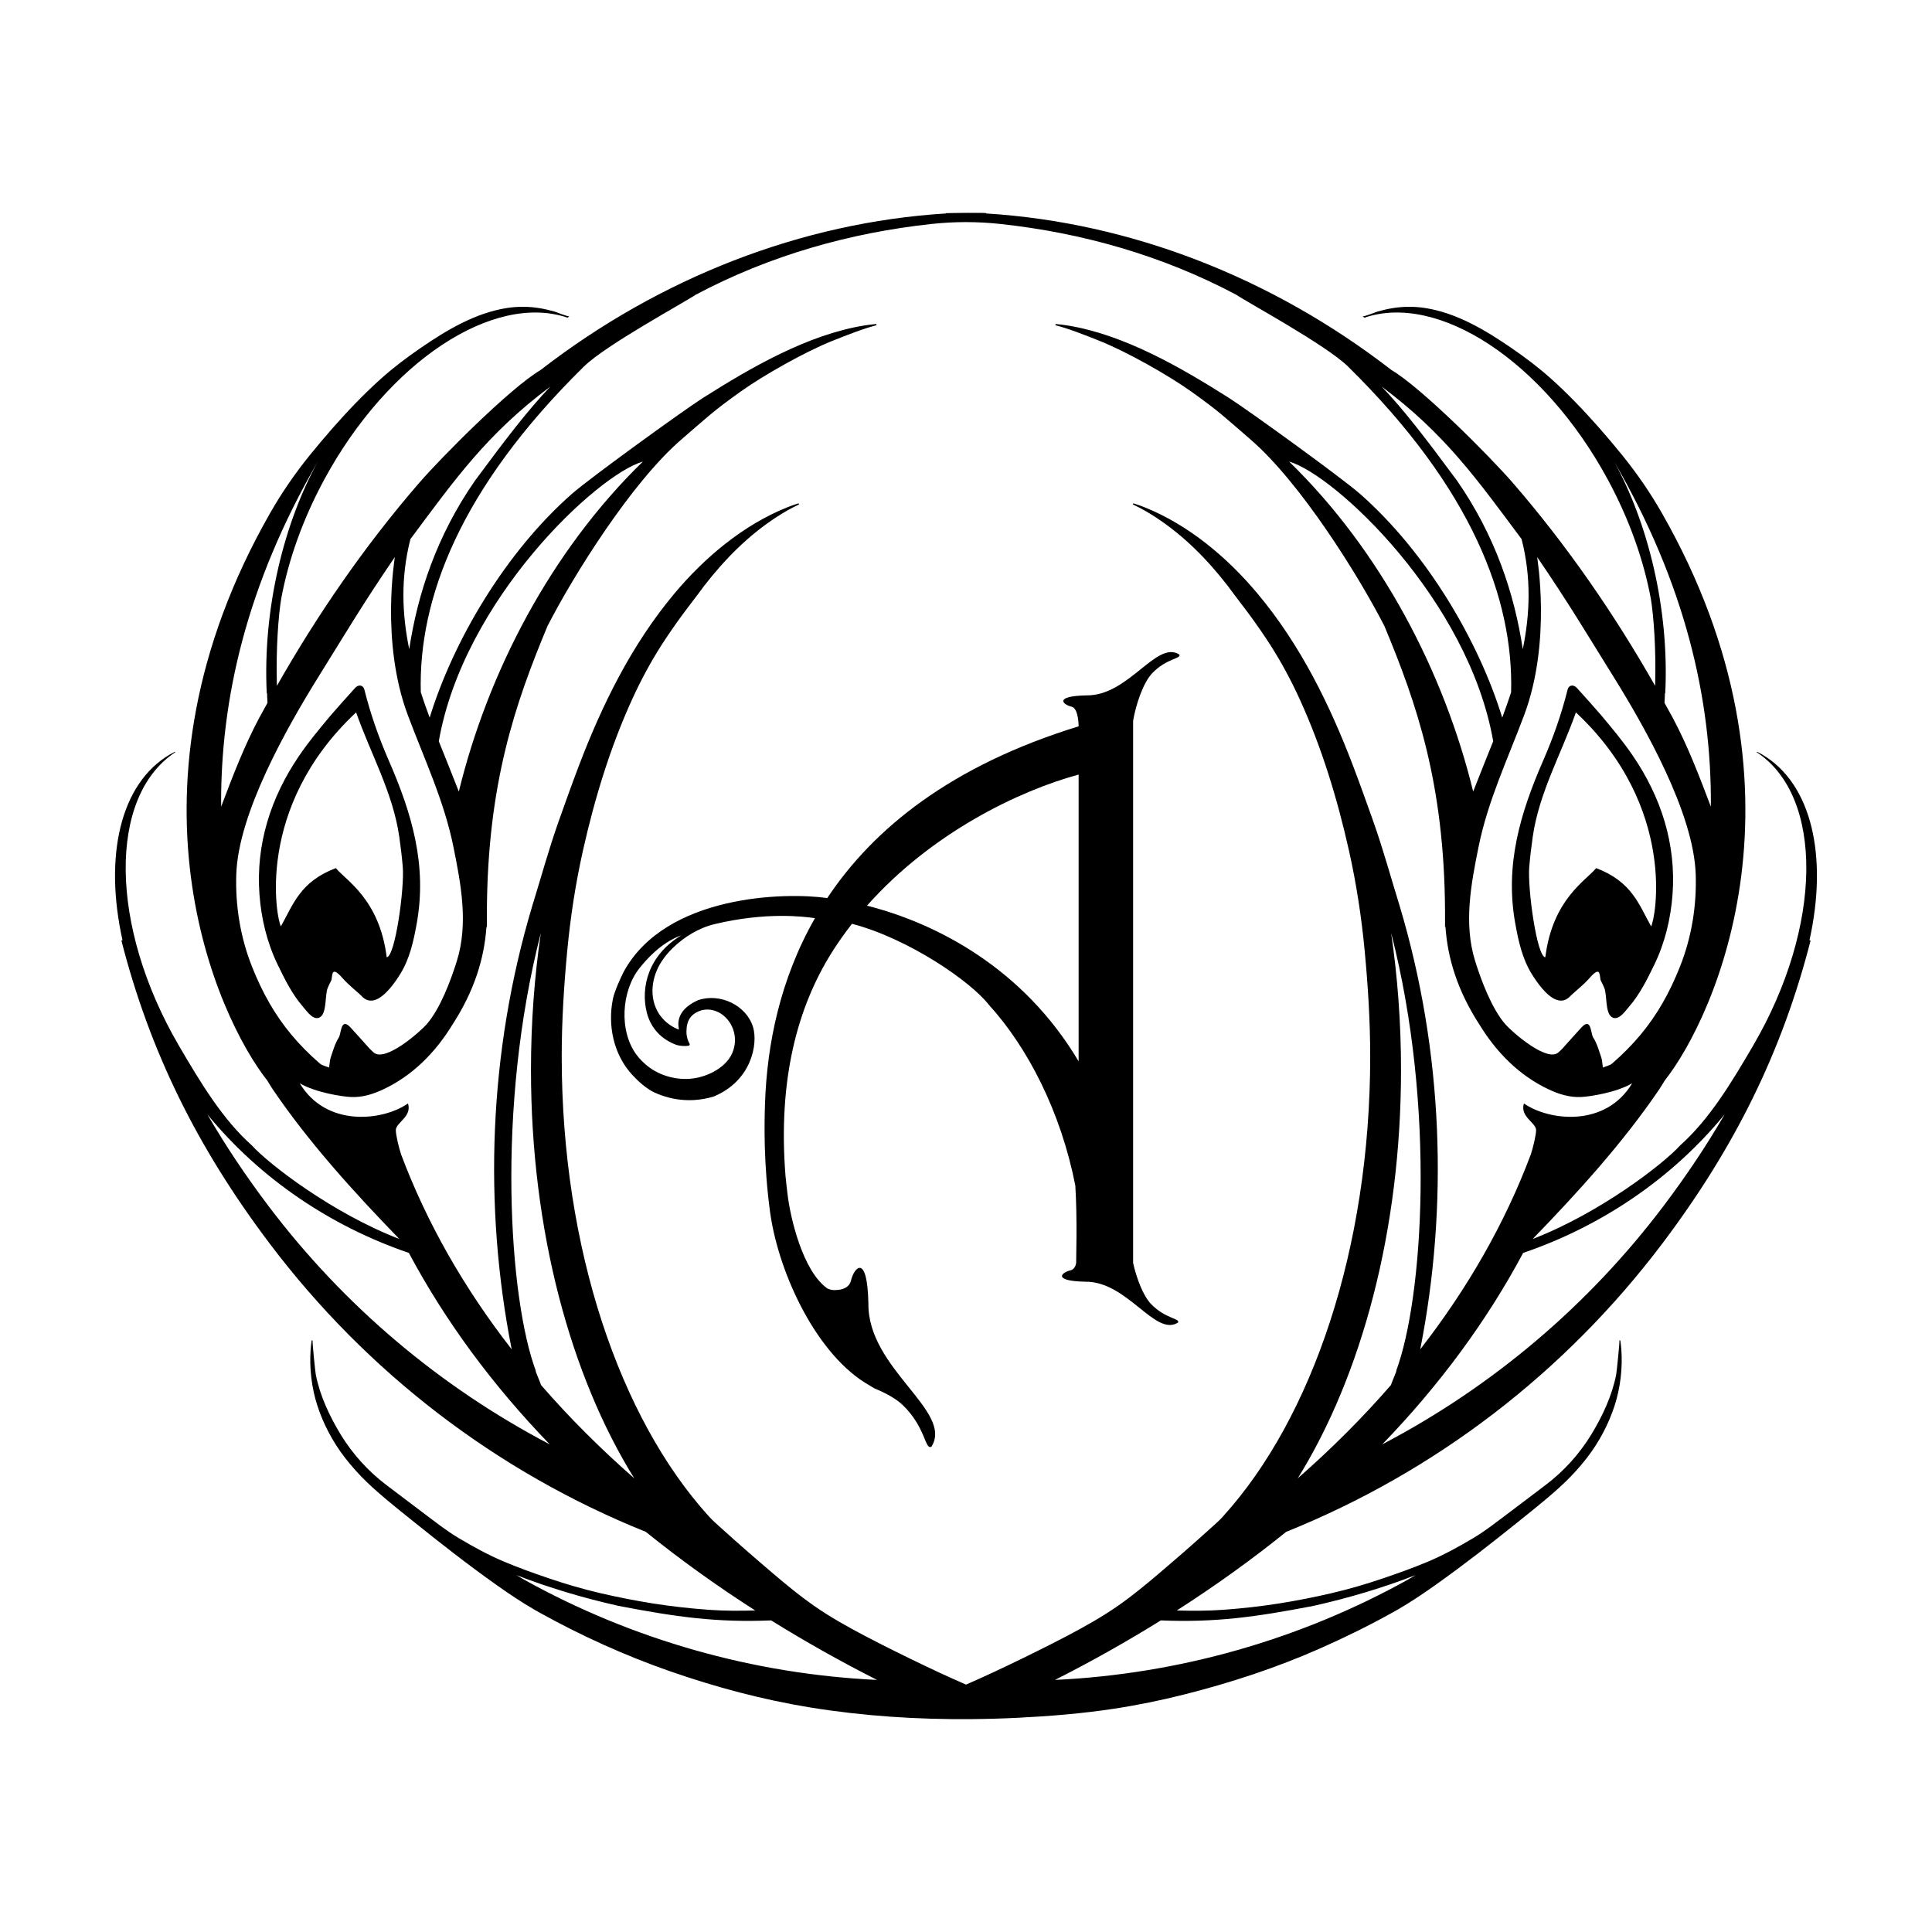 <svg viewBox="0 0 2000 2000" xmlns="http://www.w3.org/2000/svg">
  <defs>
    <style>
      .cls-1 {
        fill: #000;
      }

      .cls-1, .cls-2 {
        stroke-width: 0px;
      }

      .cls-2 {
        fill: #fff;
      }

      .cls-3 {
        opacity: 0;
      }
    </style>
  </defs>
  <g class="cls-3" data-sanitized-data-name="Layer 2" data-name="Layer 2" id="Layer_2">
    <rect height="2000" width="2000" class="cls-2"></rect>
  </g>
  <g data-sanitized-data-name="Layer 3" data-name="Layer 3" id="Layer_3">
    <g>
      <g>
        <path d="M331.64,1052.78c6.73-4.6,4.68-22.85,7.55-29.97,1.03-2.57,2.3-5.05,3.57-7.52,1.84-3.58-.88-17.35,11.64-2.95,6.62,7.61,17.79,16.35,19.36,18.16,4.68,5.42,9.8,6.27,14.84,4.52,10.37-3.59,20.41-18.18,25.69-26.66,9.86-15.85,13.87-34.31,17.13-52.48,10.8-60.22-4.95-113.57-28.88-168.42-10.71-24.55-18.98-48.32-25.4-73.78-1-3.96-5.49-6.03-9.81-1.26-8.18,9.03-22.65,25.31-25.22,28.41-12.3,14.82-21.67,25.74-32.52,41.64-29.2,42.8-44.88,91.48-40.99,143.6,1.87,25.1,7.92,50.07,18.94,72.76,7.39,15.21,14.91,30.44,26.05,43.29,4.2,4.84,11.16,15.36,18.04,10.66ZM290.79,958.92c-4.29-6.77-27.67-122.77,77.86-221.45,15.11,42.97,38.08,83.08,44.65,128.59,1.51,10.48,2.76,20.95,3.66,31.51,1.83,21.54-7.8,92.84-16.65,93.34-7.57-60.5-42.5-79.58-52.62-92.27-37.37,14.13-44.41,38.29-56.88,60.27Z" class="cls-1"></path>
        <path d="M1568.58,955.88c3.26,18.17,7.27,36.63,17.13,52.48,5.28,8.48,15.32,23.07,25.69,26.66,5.04,1.75,10.16.89,14.84-4.52,1.57-1.81,12.74-10.55,19.36-18.16,12.52-14.4,9.8-.63,11.64,2.95,1.27,2.48,2.54,4.95,3.57,7.52,2.86,7.12.81,25.37,7.54,29.97,6.88,4.7,13.85-5.82,18.05-10.66,11.14-12.85,18.66-28.08,26.05-43.29,11.03-22.69,17.07-47.66,18.94-72.76,3.89-52.12-11.79-100.8-40.99-143.6-10.85-15.9-20.23-26.81-32.52-41.64-2.57-3.1-17.04-19.38-25.23-28.41-4.32-4.77-8.81-2.71-9.81,1.26-6.42,25.46-14.68,49.23-25.4,73.78-23.93,54.85-39.68,108.2-28.87,168.42ZM1583.06,897.58c.9-10.56,2.14-21.03,3.65-31.51,6.57-45.51,29.53-85.62,44.65-128.59,105.53,98.67,82.14,214.67,77.86,221.45-12.47-21.99-19.51-46.14-56.89-60.27-10.12,12.7-45.06,31.77-52.62,92.27-8.86-.5-18.48-71.8-16.65-93.34Z" class="cls-1"></path>
        <path d="M1823.97,780.92c-1.68-.98-3.4-1.87-5.13-2.73-.1.18-.2.35-.3.52,69.65,45.77,68.51,180.01-3.68,303.68-23.37,40.03-45.79,76.75-75.47,103.24-17.41,19.3-83.56,70.33-152.75,96.94,46.7-48.12,93.84-100.05,131.2-155.18,1.91-2.83,3.63-5.92,5.49-8.83,51.86-65.6,160.27-302.11-3.22-587.89-11.86-20.74-25.29-40.24-40.29-58.84-8.07-10-16.35-19.83-24.85-29.46-15.69-17.77-32.11-34.97-49.79-50.75-12.91-11.52-26.81-21.95-41.07-31.73-26.65-18.26-56.26-35.93-88.65-41.01-11.2-1.75-22.57-1.72-33.75.1-5.32.87-10.58,2.11-15.77,3.57-1.88.53-14.24,5.66-15.34,4.76.75.61,1.3,1.08,1.85,1.56,38.21-13,84.61-1.78,129.75,28.02,45.1,29.83,88.95,78.19,122.14,139.48,22.47,41.5,37.3,83.87,44.65,123.7,2.65,16.37,5.54,50.03,4.39,89.9-42.28-74.39-91.35-145.51-147.26-210.05-23.79-27.46-94.33-98.28-125.58-116.8-123.68-95.69-270.18-152.83-419.68-162.14,0-.1,0-.19,0-.29.07-.66-37.87-.23-41.68,0,0,.1,0,.19,0,.29-149.5,9.31-296,66.44-419.68,162.14-31.26,18.52-101.79,89.34-125.58,116.8-55.91,64.54-104.98,135.66-147.26,210.05-1.14-39.86,1.74-73.53,4.39-89.9,7.35-39.84,22.18-82.2,44.65-123.7,33.19-61.29,77.03-109.65,122.14-139.48,45.15-29.8,91.54-41.02,129.75-28.02.54-.48,1.1-.94,1.85-1.56-1.1.9-13.46-4.23-15.34-4.76-5.19-1.46-10.44-2.7-15.77-3.57-11.18-1.82-22.56-1.85-33.76-.1-32.39,5.08-62.01,22.74-88.65,41.01-14.26,9.78-28.16,20.21-41.07,31.73-17.69,15.79-34.11,32.99-49.8,50.75-8.5,9.63-16.78,19.46-24.85,29.46-15,18.6-28.43,38.1-40.3,58.84-163.49,285.78-55.08,522.3-3.22,587.89,1.86,2.9,3.58,6,5.49,8.83,37.36,55.14,84.51,107.06,131.2,155.18-69.2-26.61-135.34-77.65-152.75-96.94-29.68-26.49-52.11-63.21-75.47-103.24-72.19-123.68-73.33-257.91-3.68-303.68-.1-.17-.2-.34-.3-.52-1.73.85-3.44,1.75-5.13,2.73-51.96,30.33-68.37,106.03-49.24,192.35l-1.14.31c29.16,114,77.98,213.76,153.65,313.94,100.92,133.6,234.98,236.2,389.22,298.24,35.35,28.52,73.13,55.7,113.23,81.39-16.07.43-32.38.46-47.89-.68-19.38-1.42-38.74-3.52-57.93-6.57-18.39-2.93-36.7-6.53-54.83-10.76-17.58-4.11-34.9-9.15-52-14.95-16-5.42-31.97-11.1-47.55-17.68-16.33-6.9-31.8-15.41-47.01-24.47-12.51-7.45-24.01-16.64-35.67-25.35-12.96-9.68-25.77-19.56-38.7-29.27-19.02-14.29-35.52-32.58-47.8-52.9-11.4-18.87-21.12-39.63-25.44-61.35-.59-2.97-3.92-35.6-3.31-35.56-.32-.02-.65-.04-.97-.08-.46,3.13-.84,6.28-1.08,9.46-1.41,19.26.99,39.57,6.9,57.91,6.27,19.44,16.07,37.82,28.52,54,3.67,4.77,7.57,9.36,11.59,13.84,13.81,15.33,30.07,28.57,46.03,41.56,4.63,3.76,9.28,7.49,13.93,11.21,13.65,10.91,27.29,21.8,41.15,32.45,14.49,11.13,29.12,22.04,44.02,32.61,13.03,9.25,26.39,18.24,40.26,26.2,1.4.81,2.81,1.61,4.23,2.39,43.39,24.15,89.07,44.83,135.97,61.13,46.99,16.33,95.33,29.26,144.46,37.25,55.14,8.96,111.18,12.57,167.02,12.08,16.07-.14,32.14-.59,48.2-1.39,33.12-1.64,66.26-4.35,99.06-9.32,24.48-3.71,48.74-8.68,72.75-14.73,48.02-12.1,95.42-27.61,140.73-47.65,25.58-11.31,50.92-23.77,75.37-37.37,1.41-.79,2.82-1.59,4.23-2.39,13.87-7.95,27.23-16.95,40.26-26.2,14.9-10.58,29.53-21.48,44.02-32.61,13.86-10.65,27.5-21.54,41.15-32.45,4.66-3.72,9.31-7.45,13.93-11.21,15.97-12.99,32.23-26.23,46.03-41.56,4.03-4.47,7.93-9.06,11.59-13.84,12.45-16.19,22.25-34.56,28.52-54,5.92-18.34,8.32-38.66,6.9-57.91-.23-3.18-.62-6.33-1.08-9.46-.32.03-.65.06-.97.08.61-.04-2.72,32.59-3.31,35.56-4.32,21.72-14.03,42.49-25.44,61.35-12.29,20.33-28.78,38.61-47.8,52.9-12.93,9.71-25.74,19.59-38.7,29.27-11.66,8.71-23.16,17.9-35.67,25.35-15.22,9.06-30.69,17.57-47.01,24.47-15.57,6.58-31.55,12.26-47.55,17.68-17.1,5.79-34.42,10.84-52,14.95-18.13,4.24-36.44,7.84-54.83,10.76-19.19,3.06-38.55,5.15-57.93,6.57-15.52,1.14-31.82,1.12-47.89.68,40.1-25.69,77.89-52.87,113.23-81.39,154.24-62.04,288.3-164.64,389.22-298.24,75.67-100.18,124.5-199.94,153.65-313.94l-1.14-.31c19.13-86.31,2.72-162.02-49.24-192.35ZM1670.62,477.25c74.08,127.44,101.31,246.84,100.46,357.81-11.91-31.39-23.83-62.8-39.7-92.45-2.7-5.04-5.53-10.01-8.29-15.03.25-3.44.31-6.88.48-10.33.1.17.19.34.29.5,4.37-88.94-18.55-178.03-53.24-240.52ZM1670.28,700.52c32.78,52.71,83,141.28,85.11,204.51,1.08,32.51-4.19,65.1-16.18,95.37-10.85,27.4-23.79,50.24-41.09,70.96-8.6,10.3-18.28,20.08-29.31,29.64-2.27,1.96-5.72,2.55-9.51,4.15-.69-4.57-.71-7.76-1.7-10.61-2.44-7-4.38-14.46-8.35-20.55-2.67-4.09-1.77-21.67-12.33-10.17-6.56,7.15-12.99,14.43-19.49,21.64-1.25,1.38-2.68,2.6-4.05,3.87-11.82,11.02-48.37-21.31-55.13-29.1-13.98-16.11-24.9-45.2-31.19-65.41-12.04-38.66-4.35-79.2,3.63-118.6,9.63-47.45,30.3-90.98,47.14-135.98,28.67-76.62,13.13-164.04,13.45-163.57,33.15,48.65,47.91,73.85,79,123.84ZM1334.47,477.81c47.55,13.71,185.72,143.03,211.29,289.54-6.93,17.46-14.06,34.78-20.73,52.06-30.03-122.97-94.86-248.51-190.56-341.61ZM1575.15,558.08c10.2,39.99,8.69,77.66,1.23,113.93-8.76-57.74-28.57-117.4-67.96-174.28-33.26-44.97-55.15-73.45-78.12-97.53,65.71,48.95,99.21,96.7,144.85,157.87ZM424.85,558.08c45.64-61.17,79.14-108.93,144.85-157.87-22.97,24.07-44.86,52.56-78.12,97.53-39.39,56.88-59.2,116.54-67.96,174.28-7.46-36.28-8.98-73.94,1.23-113.93ZM329.38,477.25c-34.69,62.49-57.6,151.58-53.24,240.52.1-.17.19-.34.29-.5.16,3.44.23,6.89.48,10.33-2.76,5.01-5.59,9.99-8.29,15.03-15.88,29.65-27.79,61.06-39.7,92.45-.84-110.98,26.38-230.37,100.46-357.81ZM260.78,1000.41c-11.99-30.27-17.26-62.86-16.18-95.37,2.11-63.23,52.33-151.81,85.11-204.51,31.08-49.99,45.85-75.19,79-123.84.32-.47-15.21,86.96,13.45,163.57,16.84,44.99,37.51,88.53,47.14,135.98,7.98,39.4,15.67,79.94,3.63,118.6-6.29,20.21-17.21,49.3-31.19,65.41-6.76,7.79-43.31,40.12-55.13,29.1-1.37-1.27-2.8-2.49-4.05-3.87-6.5-7.21-12.93-14.49-19.49-21.64-10.56-11.5-9.67,6.08-12.33,10.17-3.97,6.09-5.92,13.54-8.35,20.55-.99,2.85-1,6.04-1.7,10.61-3.79-1.6-7.25-2.19-9.51-4.15-11.03-9.56-20.7-19.34-29.31-29.64-17.3-20.72-30.24-43.56-41.09-70.96ZM454.24,767.35c25.57-146.51,163.74-275.84,211.29-289.54-95.7,93.09-160.53,218.64-190.56,341.61-6.67-17.28-13.8-34.6-20.73-52.06ZM278,1248.53c-24.13-31.96-44.98-63.29-63.3-94.87,54.63,66.7,128.13,115.95,208.54,143.34,37.52,70.3,86.41,136.71,145.83,198.18-113.75-59.58-213.23-143.62-291.06-246.65ZM559.99,1433.69c-.44-2.27-6.94-16.67-5.31-14.59-27.63-74.07-41.46-271.92,5.22-453.42-6.66,45.4-10.24,92.89-10.24,141.82,0,166.68,41.11,316.84,106.89,422.84-35.15-30.78-67.4-63.05-96.56-96.65ZM542.29,1635.11c-2.57-1.43-5.04-3.05-7.59-4.51,32.64,12.66,68,23.38,105.45,31.78,60.05,11.55,101.76,17.37,158.15,15.06,34.89,21.65,71.37,42.27,109.59,61.6-127.78-6-253.43-41.56-365.6-103.93ZM1359.85,1662.38c37.45-8.4,72.81-19.12,105.45-31.78-2.55,1.46-5.02,3.08-7.59,4.51-112.17,62.38-237.82,97.93-365.6,103.93,38.22-19.33,74.69-39.95,109.59-61.6,56.39,2.31,98.09-3.51,158.15-15.06ZM1266.71,1569.13c-.16.18-.31.36-.47.54-4.11,4.57-8.85,8.61-13.4,12.72-9.04,8.17-18.11,16.29-27.32,24.28-4.21,3.54-8.31,7.2-12.47,10.78-4.66,3.94-9.25,7.95-13.9,11.9-13.36,11.37-26.93,22.54-41.32,32.61-16.99,11.91-35.16,22.02-53.5,31.68-5.63,2.96-11.28,5.87-16.96,8.74-19.6,9.91-39.36,19.54-59.26,28.84-9.3,4.37-18.71,8.52-28.12,12.67-9.4-4.16-18.81-8.3-28.12-12.67-19.9-9.29-39.66-18.92-59.26-28.84-5.67-2.87-11.33-5.78-16.96-8.74-18.34-9.66-36.51-19.78-53.5-31.68-14.38-10.07-27.96-21.24-41.32-32.61-4.65-3.95-9.24-7.96-13.9-11.9-4.17-3.58-8.27-7.24-12.47-10.78-9.21-7.98-18.28-16.11-27.32-24.28-4.55-4.11-9.29-8.15-13.4-12.72-.16-.18-.31-.36-.47-.54-91.3-100.87-151.8-276.07-151.8-475.6,0-36.35,2.29-73.11,5.72-109.29,3.3-34.8,8.58-69.4,16.22-103.52,12.01-53.67,28.34-107.39,51.28-157.45,8.87-19.35,18.94-38.14,30.46-56.04,6.55-10.19,13.46-20.15,20.62-29.92,7.61-10.39,15.64-20.48,23.21-30.89,21.35-27.55,45.48-51.97,74.8-71.11,7.48-4.88,15.25-9.35,23.35-13.11-.16-.4-.32-.79-.47-1.19-3.93,1.26-7.85,2.62-11.73,4.17-45.41,18.2-85.5,51.89-116.67,89.1-44.46,53.08-74.95,115.08-99.41,179.45-7.1,18.68-13.81,37.5-20.49,56.33-10.28,28.97-18.29,58.49-27.4,87.81-45.31,151.49-50.48,310.84-21.29,458.91-49.2-63.19-87.78-130.67-114.42-201.61-2.34-7.03-5.33-19.35-5.52-25.04-.29-7.93,17-13.91,12.62-27.84-25.66,17.92-84.4,25.24-112.08-20.88,16.32,9.58,43.59,13.72,52.64,14.2,12.13.63,23.44-2.97,34.25-8.09,30.05-14.22,53.53-38.06,70.84-66.25,23.13-35.52,33.4-69.34,35.59-102.22.13.47.29,1.04.41,1.46-.04-3.2.02-6.22.01-9.36.07-2.81.04-5.6,0-8.39.81-131.72,29.15-213.99,62.74-294.66,26.83-52.34,86.82-148.5,138.71-193.24,27-23.28,32.38-28.95,61.39-49.61,24.21-17.24,66.85-41.2,94.55-52.28,15.1-6.04,33.2-13.14,45.94-16.29-.07-.42-.14-.84-.2-1.27-4.12.37-8.24.84-12.35,1.51-58.94,9.57-117.4,43.56-167.01,74.94-19.01,12.03-116.73,82.65-135.81,99.42-69,60.68-122.85,152.37-147.19,231.62-3.24-8.7-6.32-17.45-9.19-26.26-2.61-96.35,40.46-210.97,168.84-337.2,22.63-22.25,104.05-66.34,115.57-74.24,77.08-41,160.37-64.25,244.06-73.32,23.99-2.6,47.57-2.62,71.76,0,83.7,9.07,166.98,32.33,244.06,73.32,11.52,7.9,92.94,51.99,115.57,74.24,128.38,126.23,171.45,240.85,168.84,337.2-2.87,8.81-5.94,17.56-9.19,26.26-24.35-79.26-78.2-170.94-147.19-231.62-19.07-16.77-116.79-87.4-135.81-99.42-49.61-31.39-108.07-65.38-167.01-74.94-4.12-.67-8.24-1.13-12.35-1.51-.06.42-.13.84-.19,1.27,12.75,3.15,30.85,10.25,45.94,16.29,27.7,11.09,70.34,35.04,94.55,52.28,29.01,20.66,34.4,26.33,61.39,49.61,51.89,44.74,111.88,140.9,138.71,193.24,33.6,80.66,61.93,162.94,62.74,294.66-.03,2.79-.06,5.59,0,8.39,0,3.14.05,6.16.01,9.36.13-.42.28-.99.41-1.46,2.19,32.88,12.46,66.7,35.59,102.22,17.31,28.18,40.8,52.02,70.84,66.25,10.81,5.12,22.12,8.72,34.25,8.09,9.05-.47,36.32-4.62,52.64-14.2-27.67,46.12-86.41,38.8-112.08,20.88-4.38,13.93,12.91,19.91,12.62,27.84-.19,5.69-3.18,18.01-5.52,25.04-26.64,70.94-65.22,138.42-114.42,201.61,29.19-148.06,24.02-307.42-21.29-458.91-9.11-29.32-17.12-58.84-27.4-87.81-6.69-18.83-13.4-37.65-20.49-56.33-24.47-64.37-54.95-126.37-99.42-179.45-31.17-37.21-71.26-70.9-116.67-89.1-3.88-1.55-7.8-2.91-11.73-4.17-.15.4-.31.8-.47,1.19,8.1,3.76,15.88,8.23,23.35,13.11,29.33,19.14,53.46,43.57,74.81,71.11,7.57,10.41,15.6,20.5,23.21,30.89,7.16,9.77,14.06,19.73,20.62,29.92,11.52,17.9,21.59,36.69,30.46,56.04,22.94,50.06,39.27,103.78,51.28,157.45,7.64,34.12,12.92,68.72,16.22,103.52,3.43,36.17,5.72,72.94,5.72,109.29,0,199.53-60.5,374.73-151.8,475.6ZM1343.44,1530.34c65.79-106,106.89-256.16,106.89-422.84,0-48.93-3.58-96.42-10.24-141.82,46.68,181.5,32.86,379.35,5.22,453.42,1.63-2.08-4.87,12.32-5.31,14.59-29.16,33.6-61.41,65.87-96.56,96.65ZM1722,1248.53c-77.83,103.03-177.31,187.07-291.06,246.65,59.41-61.48,108.31-127.89,145.83-198.18,80.41-27.39,153.91-76.63,208.54-143.34-18.33,31.59-39.17,62.92-63.3,94.87Z" class="cls-1"></path>
      </g>
      <path d="M1172.98,746.21c2.7-16.1,10.2-39.28,19.8-49.31,15-15.67,30.45-14.9,28.04-19.36-23.8-15.1-52.26,42.9-96.17,42.32-34.17.71-24.31,9.63-15.35,11.7,7.38,1.78,7.28,20.22,7.28,20.22v.11c-131.74,40.49-212.31,105.68-260.19,177.77-.01,0-.02,0-.03,0-44.16-6.25-166.98-3.34-210.56,76.04-3.59,7.06-9.64,20.37-11.26,28.13-5.72,27.47.58,57.79,19.84,78.71,6.14,6.67,14.55,14.39,22.87,18.28.15.07.31.13.46.2,2.11.98,4.27,1.86,6.46,2.66,10.15,3.71,21.05,5.53,32.17,5.17.75-.02,1.5-.06,2.25-.1,6.72-.4,13.51-1.57,20.26-3.64,39.23-16.32,45.88-54.38,40.75-71.71-6.64-22.41-33.93-35.91-57.14-27.97-24.83,11.26-19.88,27.29-19.69,30.4-6.36-2.36-12.11-6.23-16.68-11.31-.04-.04-.08-.09-.12-.13-.59-.66-1.15-1.34-1.7-2.04-.53-.66-1.05-1.32-1.54-2.02-.07-.1-.13-.2-.2-.3-11.37-17.14-8.12-39.38,2.95-55.64,3.09-4.54,6.75-8.93,10.69-12.76,12.2-11.84,27.08-21.02,43.5-24.96,53.41-12.83,92.33-7.84,103.97-6.2-36.42,63.75-49.6,131.38-51.67,191.1-.74,21.44-1.67,62.76,5.43,114.82,9.37,64.11,49.1,147.62,102.73,177.8,1.54.95,3.09,1.92,4.74,2.91,11.98,4.91,22.69,10.79,29.49,17.29,24.16,23.12,22.97,46.94,29.84,43.23,23.27-36.69-66.13-80.57-65.24-148.26-1.09-52.68-14.84-37.47-18.03-23.66-1.54,6.4-7.26,8.68-11.97,9.45h0c-2.9.12-6.44,1.27-12.28-1.19-25.69-17.92-38.56-73.31-41.43-97.74-.35-3.01-1.76-14.78-2.08-18.75-8.05-100.49,12.72-175.58,48.05-231.7,6.47-10.28,13.44-20.07,20.75-29.46,58.68,15.35,122.75,59.67,141.29,83.38,40.77,44.64,74.94,111.36,89.92,187.61.5,8.59.82,17.2,1.01,25.78.4,18.11.16,36.23-.15,54.33-.51,3.04-1.96,6.69-6.09,7.69-8.96,2.07-18.82,10.99,15.35,11.7,43.9-.58,72.37,57.42,96.17,42.32,2.4-4.46-13.05-3.69-28.04-19.36-8.27-8.64-15-27.07-18.43-42.31v-561.23ZM669.59,1048.26c4.26,16.73,15.78,28.06,30.92,33.52,3.5,1,8.65,1.4,12.56.73.6-.1,1.16-1.27.9-1.72-.89-1.58-1.64-3.26-2.19-5.06-.8-2.6-1.17-5.23-1.16-7.82.03-11.39,4.36-18.62,15.89-22.15,21.88-5.16,42.05,20.4,31.4,44.59-6.21,14.09-23.05,22.9-37.51,25.59-17.32,3.23-36.84-1.59-50.54-12.76-3.82-3.12-7.59-6.87-10.58-10.81-18.86-24.78-16.11-66.95,3.11-90.64,5.83-7.18,21.26-25.73,42.91-33.48-34.15,20.53-42.35,53.97-35.72,80.01ZM897.53,937.54c66.99-75.62,157.5-119,219.06-135.72v296.89c-57.25-96.47-147.1-142.93-219.06-161.17Z" class="cls-1"></path>
    </g>
  </g>
</svg>